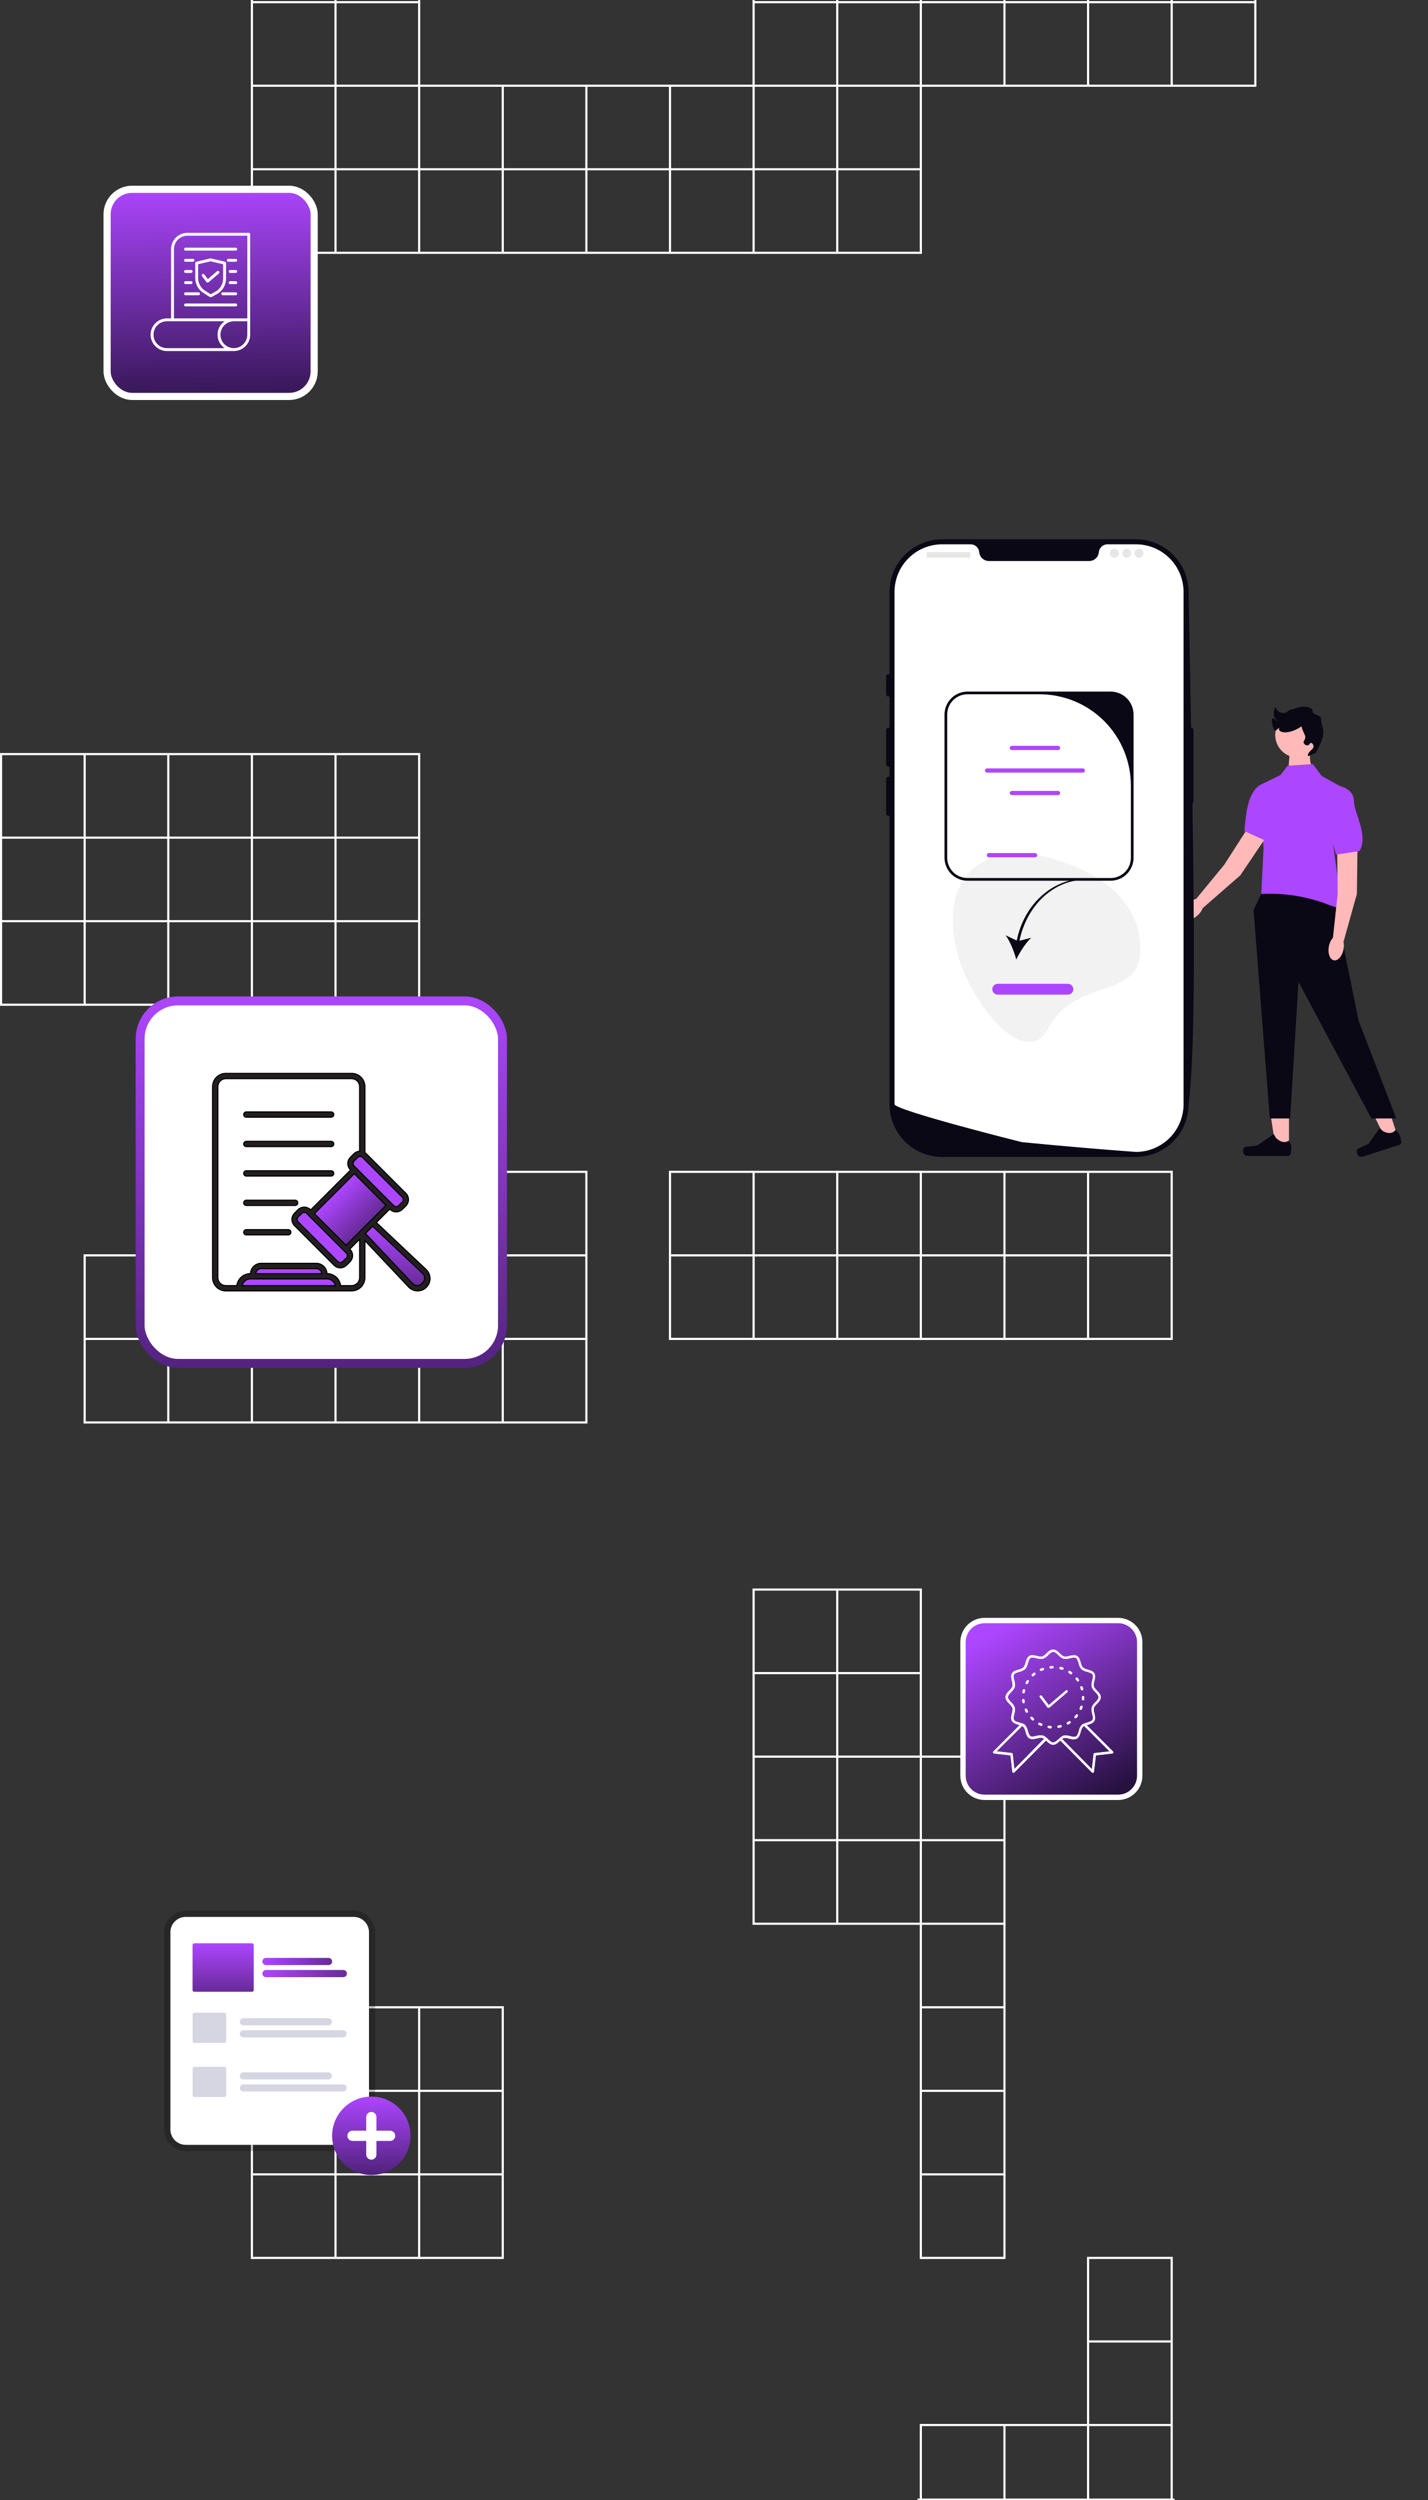 <svg width="400" height="700" viewBox="0 0 400 700" fill="none" xmlns="http://www.w3.org/2000/svg">
<rect x="0" y="0" width="400" height="700" fill="#333333" stroke="none"/>
<g clip-path="url(#clip0_1_2)">
<path d="M-233.931 -607.607H-140.241M70.561 -607.607H117.406M-515 -584.214H-374.465M70.561 -584.214H117.406M-116.819 -560.821H-69.974M70.561 -560.821H117.406M304.785 -560.821H211.095V-420.464H234.518V-584.214H304.785V-326.892H328.207V-467.249H211.095M-116.819 -537.428H-69.974M211.095 -537.428H304.785M-69.974 -514.035H-163.664V-373.678H-116.819V-584.214H-69.974V-397.071M23.716 -514.035H164.25M211.095 -514.035H304.785M-163.664 -490.642H-69.974M211.095 -490.642H304.785M-163.664 -467.249H-69.974M-374.465 -443.856H-327.621M-163.664 -443.856H23.716V-350.285H-46.551V-443.856M211.095 -443.856H328.207M-163.664 -420.464H23.716M70.561 -420.464H93.983M304.785 -420.464H328.207M-491.578 -397.071H-444.733M-163.664 -397.071H23.716M70.561 -397.071H93.983M304.785 -397.071H328.207M-491.578 -373.678H-444.733M-46.551 -373.678H23.716M304.785 -373.678H328.207M-491.578 -350.285H-444.733M-304.198 -350.285H-421.31V-280.106H-374.465V-373.678H-304.198V-326.892H-421.31M304.785 -350.285H328.207M-491.578 -326.892H-444.733M-491.578 -303.499H-444.733M-421.31 -303.499H-374.465M93.983 -256.713H234.518M140.828 -209.927H187.673M-351.043 -186.534H-210.508M140.828 -186.534H187.673M140.828 -163.141H187.673M140.828 -139.748H187.673M328.207 -139.748H421.897M-421.31 -116.355H-515V-22.784H-421.31M140.828 -116.355H187.673M-515 -92.962H-421.31M-23.129 -92.962H117.406M-515 -69.569H-421.31M-515 -46.176H-421.31M70.561 0.609H117.406M211.095 0.609H351.63M-210.508 24.002H-69.974M70.561 24.002H351.63V-22.784H211.095V70.788M70.561 47.395H257.94M117.406 234.539H-93.396V211.146H117.406V398.289M-23.129 257.932H117.406M117.406 281.325H-23.129V211.146M47.138 304.718H117.406M47.138 328.111H164.25V398.289H23.716V351.504H164.25M187.673 351.504H328.207M23.716 374.896H164.25M-280.776 398.289H-233.931M-374.465 445.075H-304.198M-374.465 468.468H-304.198M211.095 468.468H257.94M211.095 491.861H281.363V632.219H257.94V445.075H211.095V538.647H281.363M-116.819 515.254H-210.508V608.826H-46.551M211.095 515.254H281.363M-515 538.647H-468.155M-210.508 538.647H-116.819M-515 562.04H-468.155M-210.508 562.04H-116.819M257.94 562.04H281.363M-515 585.433H-468.155M-210.508 585.433H-23.129V562.04H-69.974V702.398H-46.551V562.04M70.561 585.433H140.828M257.94 585.433H281.363M70.561 608.826H140.828M257.94 608.826H281.363M-163.664 632.219H-46.551M-163.664 655.612H-46.551M304.785 655.612H328.207M-163.664 679.005H-46.551M328.207 679.005H257.94V819.362H304.785V632.219H328.207V772.576H257.94M-491.578 702.398H-468.155M-163.664 702.398H-116.819M257.94 702.398H328.207M-491.578 725.791H-468.155M-163.664 725.791H-116.819M23.716 725.791H70.561M257.94 725.791H328.207M-491.578 749.184H-468.155M-163.664 749.184H-23.129V795.969H-163.664V491.861M23.716 749.184H70.561M257.94 749.184H328.207M-491.578 772.576H-468.155M-163.664 772.576H-23.129M23.716 772.576H70.561M-491.578 795.969H-468.155M-374.465 795.969H-304.198M23.716 795.969H70.561M257.94 795.969H304.785M-374.465 819.362H-304.198M23.716 819.362H70.561M-93.396 842.755H-46.551M-93.396 866.148H-46.551M304.785 866.148H351.63M304.785 889.541H351.63M304.785 912.934H351.63M-327.621 936.327H-233.931M-491.578 -607.607V-560.821M-491.578 -116.355V-22.784M-491.578 515.254V608.826M-468.155 -607.607V-560.821M-468.155 -420.464V-280.106M-444.733 -607.607V-560.821M-444.733 -139.748V0.609M-421.31 -607.607V-560.821M-397.888 -607.607V-560.821M-397.888 -350.285V-280.106M-351.043 -467.249V-420.464M-351.043 -373.678V-326.892M-351.043 421.682V491.861M-351.043 772.576V842.755M-327.621 -514.035V-490.642M-327.621 -373.678V-326.892M-327.621 -209.927V-163.141M-327.621 421.682V491.861M-327.621 772.576V842.755M-304.198 -514.035V-490.642M-304.198 -209.927V-163.141M-304.198 912.934V959.72M-280.776 -209.927V-163.141M-280.776 912.934V959.72M-257.353 -209.927V-163.141M-257.353 374.896V421.682M-257.353 912.934V959.72M-233.931 -209.927V-163.141M-210.508 -631V-584.214M-210.508 328.111V351.504M-187.086 -631V-584.214M-187.086 0.609V47.395M-187.086 328.111V351.504M-187.086 608.826V491.861H-116.819V795.969M-163.664 -631V-584.214M-163.664 0.609V47.395M-163.664 328.111V351.504M-140.241 -514.035V-373.678M-140.241 0.609V47.395M-140.241 328.111V351.504M-140.241 491.861V795.969M-116.819 0.609V47.395M-116.819 328.111V351.504M-93.396 -584.214V-397.071M-93.396 0.609V47.395M-93.396 585.433V679.005M-93.396 749.184V795.969M-69.974 211.146V234.539M-69.974 749.184V795.969M-69.974 819.362V889.541M-46.551 211.146V234.539M-46.551 749.184V795.969M-23.129 -443.856V-350.285M0.293 -443.856V-350.285M0.293 -303.499V-280.106M0.293 -116.355V-69.569M0.293 211.146V281.325M23.716 -303.499V-280.106M23.716 -116.355V-69.569M23.716 211.146V281.325M47.138 -537.428V-490.642M47.138 -303.499V-280.106M47.138 -116.355V-69.569M47.138 211.146V398.289M47.138 702.398V842.755M70.561 -490.642V-631H117.406V-490.642M70.561 -303.499V-280.106M70.561 -116.355V-69.569M70.561 211.146V398.289M93.983 -631V-490.642M93.983 -303.499V-233.32H234.518V-280.106H-23.129V-303.499H117.406V-233.32M93.983 -116.355V-69.569M93.983 -22.784V70.788M93.983 211.146V398.289M93.983 562.04V632.219M117.406 70.788V-22.784H70.561V70.788H257.94V-22.784M117.406 562.04V632.219M140.828 -537.428V-490.642M140.828 -280.106V-92.962H187.673V-280.106M140.828 24.002V70.788M140.828 328.111V398.289M164.25 -280.106V-92.962M164.25 24.002V70.788M187.673 24.002V70.788M211.095 -280.106V-233.32M211.095 328.111V374.896M234.518 -22.784V70.788M234.518 328.111V374.896M234.518 445.075V538.647M257.94 -584.214V-443.856M257.94 328.111V374.896M281.363 -584.214V-443.856M281.363 -22.784V24.002M281.363 328.111V374.896M281.363 679.005V819.362M304.785 -22.784V24.002M304.785 328.111V374.896M328.207 -22.784V24.002M328.207 842.755V936.327M351.63 -233.32V-209.927M351.63 -163.141V-116.355M375.052 -233.32V-209.927M375.052 -163.141V-116.355M398.475 -233.32V-209.927M398.475 -163.141V-116.355M-233.931 -631H-140.241V-584.214H-233.931V-631ZM-515 -607.607H-374.465V-560.821H-515V-607.607ZM23.716 -537.428H164.25V-490.642H23.716V-537.428ZM-351.043 -514.035H-280.776V-490.642H-351.043V-514.035ZM-374.465 -467.249H-327.621V-420.464H-374.465V-467.249ZM70.561 -443.856H93.983V-373.678H70.561V-443.856ZM-491.578 -420.464H-444.733V-280.106H-491.578V-420.464ZM328.207 -233.32H421.897V-209.927H328.207V-233.32ZM-351.043 -209.927H-210.508V-163.141H-351.043V-209.927ZM328.207 -163.141H421.897V-116.355H328.207V-163.141ZM-468.155 -139.748H-421.31V0.609H-468.155V-139.748ZM-23.129 -116.355H117.406V-69.569H-23.129V-116.355ZM-210.508 0.609H-69.974V47.395H-210.508V0.609ZM-233.931 328.111H-93.396V351.504H-233.931V328.111ZM187.673 328.111H328.207V374.896H187.673V328.111ZM-280.776 374.896H-233.931V421.682H-280.776V374.896ZM-374.465 421.682H-304.198V491.861H-374.465V421.682ZM-515 515.254H-468.155V608.826H-515V515.254ZM70.561 562.04H140.828V632.219H70.561V562.04ZM-491.578 679.005H-468.155V819.362H-491.578V679.005ZM23.716 702.398H70.561V842.755H23.716V702.398ZM-374.465 772.576H-304.198V842.755H-374.465V772.576ZM-93.396 819.362H-46.551V889.541H-93.396V819.362ZM304.785 842.755H351.63V936.327H304.785V842.755ZM-327.621 912.934H-233.931V959.72H-327.621V912.934Z" stroke="white" stroke-width="0.6" stroke-linecap="square"/>
<g clip-path="url(#clip1_1_2)">
<path d="M368.947 217.521L360.514 220.551L361.23 211.037L367.078 210.423C366.616 212.839 367.294 215.202 368.947 217.521Z" fill="#FFB8B8"/>
<path d="M391.666 318.74L388.492 319.771L383.394 309.22L388.079 307.698L391.666 318.74Z" fill="#FFB9B9"/>
<path d="M380.052 322.121C380.046 322.458 380.096 322.793 380.2 323.113C380.297 323.412 380.509 323.661 380.788 323.804C381.068 323.947 381.394 323.973 381.693 323.877L391.967 320.539C392.068 320.506 392.161 320.453 392.242 320.384C392.323 320.315 392.389 320.23 392.437 320.136C392.485 320.041 392.514 319.938 392.522 319.832C392.53 319.726 392.518 319.619 392.485 319.518L392.345 319.089C392.345 319.089 392.434 317.635 390.871 316.385C390.871 316.385 389.975 318.052 387.399 316.734L386.486 315.879L383.328 320.27L381.121 321.3C380.638 321.525 380.169 321.598 380.052 322.12L380.052 322.121Z" fill="#090814"/>
<path d="M361.055 321.855H357.383L355.636 310.245H361.056L361.055 321.855Z" fill="#FFB9B9"/>
<path d="M348.356 321.481C348.241 321.798 348.182 322.133 348.182 322.47C348.19 322.792 348.324 323.098 348.557 323.321C348.789 323.544 349.101 323.665 349.423 323.658H360.741C360.961 323.663 361.173 323.58 361.332 323.428C361.491 323.276 361.583 323.067 361.588 322.848V322.396C361.588 322.396 362.148 321.04 360.995 319.369C360.995 319.369 359.562 320.677 357.421 318.627L356.79 317.532L352.22 320.733L349.687 321.03C349.133 321.096 348.641 321.02 348.356 321.48V321.481Z" fill="#090814"/>
<path d="M353.818 249.207L351.141 254.827L355.691 313.168H361.38L363.719 274.898L384.138 313.168H391.117L380.579 285.87L373.354 250.277L353.818 249.207Z" fill="#090814"/>
<path d="M367.745 213.94L360.675 214.397L358.503 217.226L352.665 220.018L353.934 237.531L353.298 250.3L354.17 250.275C360.4 250.06 366.607 251.135 372.403 253.432C373.885 254.029 375.44 254.363 376.778 254.027C376.778 254.027 376.27 251.997 375.763 251.489C375.255 250.982 375.001 250.562 375.255 250.264C375.509 249.966 376.017 249.713 375.509 249.205C375.205 248.897 375.025 248.489 375.001 248.058L373.478 236.768L376.524 220.778L370.179 217.224L367.745 213.94Z" fill="#AD46FF"/>
<path d="M380.274 235.306L380.081 250.283L376.355 263.635L373.375 262.524L374.698 250.285L374.524 233.724L380.274 235.306Z" fill="#FFB9B9"/>
<path d="M376.342 265.788C376.692 263.868 376.051 262.143 374.911 261.936C373.771 261.728 372.564 263.116 372.214 265.036C371.865 266.956 372.505 268.681 373.645 268.888C374.785 269.096 375.993 267.708 376.342 265.788Z" fill="#FFB9B9"/>
<path d="M375 220.018C375 220.018 379.205 220.669 379.26 224.278C379.315 227.886 383.376 233.724 380.839 238.293L374.24 239.308L370.687 226.363" fill="#AD46FF"/>
<path d="M355.807 232.668L347.428 245.084L336.985 254.2L335.105 251.638L342.926 242.132L351.869 228.192L355.807 232.668Z" fill="#FFB9B9"/>
<path d="M335.794 255.995C337.14 254.582 337.552 252.789 336.713 251.989C335.874 251.19 334.102 251.687 332.756 253.1C331.409 254.513 330.998 256.306 331.837 257.106C332.676 257.905 334.447 257.408 335.794 255.995Z" fill="#FFB9B9"/>
<path d="M359.788 216.994C359.788 216.994 362.945 219.846 361.011 222.893C359.078 225.939 359.269 233.048 354.64 235.475L348.566 232.702C349.078 227.697 349.376 222.507 352.699 219.931L359.854 216.43" fill="#AD46FF"/>
<path d="M363.524 212.119C367.011 212.119 369.838 209.292 369.838 205.805C369.838 202.317 367.011 199.49 363.524 199.49C360.037 199.49 357.21 202.317 357.21 205.805C357.21 209.292 360.037 212.119 363.524 212.119Z" fill="#FFB9B9"/>
<path d="M368.161 210.993C368.509 211.052 368.917 210.209 369.308 209.388C370.125 207.669 370.644 206.577 370.684 205.032C370.717 203.716 370.351 204.061 369.996 201.135C369.878 200.169 368.229 200.171 367.894 199.713C367.327 198.939 368.197 198.619 366.786 198.154C364.144 197.283 362.949 198.636 361.272 198.753C361.229 198.756 360.398 199.569 359.933 199.612C359.119 199.685 357.945 199.558 357.418 198.319C356.926 197.159 356.6 200.547 357.04 200.967C357.425 201.371 357.772 201.812 358.074 202.281C358.093 202.355 356.541 200.637 356.284 201.345C356.097 201.854 356.684 204.475 357.157 204.574C357.554 204.656 358.522 203.35 358.304 203.886C357.797 205.128 360.845 205.92 364.494 203.428C364.623 203.34 364.501 203.481 364.951 204.575C365.521 205.954 365.649 206.029 365.639 206.409C365.618 207.231 365 207.473 365.182 208.013C365.272 208.237 365.433 208.425 365.64 208.549C365.847 208.673 366.088 208.727 366.328 208.701C366.812 208.602 366.895 208.003 367.245 208.013C367.545 208.023 367.901 208.475 367.933 208.931C368 209.892 366.577 210.156 366.328 211.452C366.187 212.185 367.843 210.939 368.162 210.995L368.161 210.993Z" fill="#090814"/>
<path d="M318.175 323.946H263.919C260.006 323.941 256.255 322.385 253.488 319.618C250.721 316.851 249.165 313.1 249.16 309.187V165.759C249.165 161.846 250.721 158.094 253.488 155.328C256.255 152.561 260.006 151.004 263.919 151H318.175C322.088 151.004 325.839 152.561 328.606 155.328C331.373 158.094 332.929 161.846 332.934 165.759C333.944 223.355 335.666 287.855 332.934 309.188C332.929 313.1 331.373 316.852 328.606 319.618C325.839 322.385 322.088 323.941 318.175 323.946Z" fill="#090814"/>
<path d="M333.689 203.758C333.524 203.758 333.365 203.824 333.248 203.941C333.131 204.058 333.065 204.217 333.065 204.382V224.361C333.063 224.444 333.078 224.527 333.109 224.604C333.14 224.681 333.185 224.751 333.244 224.811C333.302 224.87 333.371 224.917 333.448 224.949C333.524 224.981 333.606 224.998 333.689 224.998C333.772 224.998 333.854 224.981 333.931 224.949C334.008 224.917 334.077 224.87 334.135 224.811C334.193 224.751 334.239 224.681 334.27 224.604C334.3 224.527 334.315 224.444 334.314 224.361V204.382C334.313 204.217 334.248 204.058 334.131 203.941C334.014 203.824 333.855 203.758 333.689 203.758Z" fill="#090814"/>
<path d="M331.529 165.759V309.185C331.529 312.576 330.239 315.84 327.92 318.315C325.602 320.79 322.429 322.29 319.045 322.512H319.042C318.939 322.518 318.836 322.524 318.73 322.527C318.547 322.537 318.361 322.54 318.174 322.54C318.174 322.54 317.488 322.49 316.232 322.396C314.965 322.302 313.12 322.162 310.819 321.978C310.129 321.925 309.401 321.866 308.634 321.803C307.104 321.678 305.425 321.541 303.623 321.385C302.905 321.325 302.162 321.26 301.403 321.194C297.526 320.86 293.184 320.47 288.604 320.027C287.83 319.955 287.05 319.881 286.263 319.803C286.057 319.78 250.565 310.859 250.565 309.186V165.759C250.565 164.005 250.91 162.268 251.581 160.648C252.252 159.027 253.236 157.555 254.476 156.315C255.716 155.075 257.189 154.091 258.809 153.42C260.43 152.749 262.166 152.403 263.92 152.404H271.894C272.506 152.409 273.094 152.645 273.54 153.064C273.985 153.484 274.257 154.056 274.3 154.667C274.31 154.751 274.319 154.835 274.334 154.919C274.462 155.538 274.801 156.094 275.294 156.489C275.787 156.885 276.403 157.096 277.034 157.086H305.059C305.691 157.096 306.307 156.885 306.8 156.489C307.293 156.094 307.632 155.538 307.759 154.919C307.775 154.835 307.784 154.751 307.794 154.667C307.837 154.056 308.109 153.484 308.555 153.064C309.001 152.645 309.589 152.409 310.201 152.404H318.174C319.928 152.403 321.664 152.749 323.285 153.42C324.905 154.091 326.377 155.075 327.618 156.315C328.858 157.555 329.841 159.027 330.512 160.648C331.184 162.268 331.529 164.005 331.529 165.758L331.529 165.759Z" fill="white"/>
<path d="M248.848 188.773C248.683 188.774 248.524 188.839 248.407 188.956C248.29 189.074 248.224 189.232 248.224 189.398V194.392C248.222 194.475 248.237 194.558 248.268 194.635C248.299 194.712 248.344 194.782 248.403 194.842C248.461 194.901 248.53 194.948 248.607 194.98C248.683 195.012 248.765 195.029 248.848 195.029C248.931 195.029 249.014 195.012 249.09 194.98C249.167 194.948 249.236 194.901 249.294 194.842C249.352 194.782 249.398 194.712 249.429 194.635C249.459 194.558 249.474 194.475 249.473 194.392V189.398C249.472 189.232 249.407 189.074 249.29 188.956C249.173 188.839 249.014 188.774 248.848 188.773Z" fill="#090814"/>
<path d="M248.848 203.758C248.683 203.758 248.524 203.824 248.407 203.941C248.29 204.058 248.224 204.217 248.224 204.382V214.06C248.222 214.143 248.237 214.225 248.268 214.302C248.299 214.379 248.344 214.45 248.403 214.509C248.461 214.568 248.53 214.615 248.607 214.647C248.683 214.68 248.765 214.696 248.848 214.696C248.931 214.696 249.014 214.68 249.09 214.647C249.167 214.615 249.236 214.568 249.294 214.509C249.352 214.45 249.398 214.379 249.429 214.302C249.459 214.225 249.474 214.143 249.473 214.06V204.382C249.473 204.217 249.407 204.058 249.29 203.941C249.173 203.824 249.014 203.758 248.848 203.758Z" fill="#090814"/>
<path d="M248.848 217.494C248.683 217.494 248.524 217.56 248.408 217.677C248.291 217.794 248.225 217.952 248.224 218.118V227.796C248.223 227.879 248.238 227.962 248.269 228.039C248.299 228.116 248.345 228.186 248.403 228.246C248.461 228.305 248.531 228.352 248.607 228.384C248.684 228.416 248.766 228.433 248.849 228.433C248.932 228.433 249.014 228.416 249.091 228.384C249.167 228.352 249.236 228.305 249.295 228.246C249.353 228.186 249.398 228.116 249.429 228.039C249.46 227.962 249.475 227.879 249.473 227.796V218.118C249.473 217.952 249.407 217.793 249.29 217.676C249.173 217.559 249.014 217.494 248.848 217.494Z" fill="#090814"/>
<path d="M271.723 154.59H259.69C259.65 154.59 259.619 154.622 259.619 154.661V156.08C259.619 156.119 259.65 156.151 259.69 156.151H271.723C271.762 156.151 271.793 156.119 271.793 156.08V154.661C271.793 154.622 271.762 154.59 271.723 154.59Z" fill="#E6E6E6"/>
<path d="M312.174 156.151C312.863 156.151 313.422 155.592 313.422 154.902C313.422 154.213 312.863 153.654 312.174 153.654C311.484 153.654 310.925 154.213 310.925 154.902C310.925 155.592 311.484 156.151 312.174 156.151Z" fill="#E6E6E6"/>
<path d="M315.608 156.151C316.298 156.151 316.857 155.592 316.857 154.902C316.857 154.213 316.298 153.654 315.608 153.654C314.918 153.654 314.359 154.213 314.359 154.902C314.359 155.592 314.918 156.151 315.608 156.151Z" fill="#E6E6E6"/>
<path d="M319.042 156.151C319.731 156.151 320.29 155.592 320.29 154.902C320.29 154.213 319.731 153.654 319.042 153.654C318.352 153.654 317.793 154.213 317.793 154.902C317.793 155.592 318.352 156.151 319.042 156.151Z" fill="#E6E6E6"/>
<path d="M319.439 265.897C319.439 251.664 307.409 243.834 293.667 240.125C276.048 235.371 263.146 244.992 267.895 265.897C271.049 279.776 287.055 300.49 293.667 287.886C301.233 273.462 319.439 280.13 319.439 265.897Z" fill="#F2F2F2"/>
<path d="M284.809 263.356L281.696 261.881C282.973 263.663 284.073 266.447 284.663 268.661C285.66 266.598 287.268 264.074 288.859 262.566L285.569 263.413C287.596 253.476 295.223 246.343 303.955 246.343L304.079 245.984C294.957 245.983 286.88 253.018 284.809 263.356Z" fill="#090814"/>
<path d="M299.139 278.497H279.467C279.066 278.497 278.681 278.337 278.397 278.053C278.113 277.77 277.954 277.385 277.954 276.984C277.954 276.582 278.113 276.197 278.397 275.914C278.681 275.63 279.066 275.47 279.467 275.47H299.138C299.539 275.47 299.924 275.63 300.208 275.914C300.492 276.197 300.651 276.582 300.651 276.984C300.651 277.385 300.492 277.77 300.208 278.053C299.924 278.337 299.539 278.497 299.138 278.497H299.139Z" fill="#AD46FF"/>
<path d="M317.527 200.074V240.173C317.525 241.878 316.847 243.512 315.642 244.718C314.436 245.923 312.801 246.602 311.097 246.604H270.998C269.293 246.602 267.658 245.923 266.452 244.718C265.247 243.512 264.569 241.878 264.567 240.173V200.074C264.569 198.369 265.247 196.734 266.452 195.529C267.658 194.323 269.293 193.645 270.998 193.643H311.097C312.801 193.645 314.436 194.323 315.642 195.529C316.847 196.734 317.525 198.369 317.527 200.074ZM311.097 245.847C311.842 245.847 312.58 245.7 313.268 245.415C313.957 245.13 314.582 244.712 315.109 244.185C315.636 243.658 316.054 243.033 316.339 242.344C316.624 241.656 316.771 240.918 316.771 240.172V219.957C316.771 216.6 316.11 213.277 314.826 210.176C313.541 207.076 311.659 204.258 309.286 201.885C306.912 199.512 304.095 197.629 300.994 196.345C297.894 195.061 294.57 194.4 291.214 194.4H270.998C269.493 194.4 268.049 194.997 266.985 196.062C265.921 197.126 265.323 198.569 265.323 200.074V240.173C265.323 241.678 265.921 243.121 266.985 244.185C268.049 245.249 269.493 245.847 270.998 245.847H311.097V245.847Z" fill="#090814"/>
<path d="M296.385 210.02H283.44C283.361 210.022 283.283 210.008 283.21 209.979C283.136 209.949 283.07 209.906 283.014 209.851C282.957 209.796 282.913 209.73 282.882 209.658C282.852 209.585 282.836 209.507 282.836 209.428C282.836 209.35 282.852 209.272 282.882 209.199C282.913 209.127 282.957 209.061 283.014 209.006C283.07 208.951 283.136 208.907 283.21 208.878C283.283 208.849 283.361 208.835 283.44 208.837H296.385C296.54 208.84 296.688 208.903 296.796 209.014C296.905 209.125 296.965 209.273 296.965 209.428C296.965 209.583 296.905 209.732 296.796 209.843C296.688 209.953 296.54 210.017 296.385 210.02Z" fill="#AD46FF"/>
<path d="M296.385 222.641H283.44C283.361 222.643 283.283 222.629 283.21 222.6C283.136 222.571 283.07 222.527 283.014 222.472C282.957 222.417 282.913 222.351 282.882 222.279C282.852 222.206 282.836 222.128 282.836 222.049C282.836 221.971 282.852 221.893 282.882 221.82C282.913 221.748 282.957 221.682 283.014 221.627C283.07 221.572 283.136 221.528 283.21 221.499C283.283 221.47 283.361 221.456 283.44 221.458H296.385C296.54 221.461 296.688 221.524 296.796 221.635C296.905 221.746 296.965 221.894 296.965 222.049C296.965 222.204 296.905 222.353 296.796 222.464C296.688 222.574 296.54 222.638 296.385 222.641Z" fill="#AD46FF"/>
<path d="M289.954 240.043H277.009C276.93 240.044 276.852 240.03 276.779 240.001C276.706 239.972 276.639 239.928 276.583 239.873C276.527 239.818 276.482 239.752 276.451 239.68C276.421 239.607 276.405 239.529 276.405 239.451C276.405 239.372 276.421 239.294 276.451 239.221C276.482 239.149 276.527 239.083 276.583 239.028C276.639 238.973 276.706 238.93 276.779 238.9C276.852 238.871 276.93 238.857 277.009 238.859H289.954C290.109 238.862 290.257 238.926 290.365 239.036C290.474 239.147 290.534 239.296 290.534 239.451C290.534 239.606 290.474 239.754 290.365 239.865C290.257 239.976 290.109 240.039 289.954 240.043Z" fill="#AD46FF"/>
<path d="M303.332 216.335H276.493C276.414 216.336 276.336 216.322 276.263 216.293C276.19 216.264 276.123 216.221 276.067 216.165C276.011 216.11 275.966 216.045 275.936 215.972C275.905 215.899 275.89 215.821 275.89 215.743C275.89 215.664 275.905 215.586 275.936 215.514C275.966 215.441 276.011 215.375 276.067 215.32C276.123 215.265 276.19 215.222 276.263 215.193C276.336 215.164 276.414 215.149 276.493 215.151H303.332C303.487 215.154 303.634 215.218 303.743 215.328C303.851 215.439 303.912 215.588 303.912 215.743C303.912 215.898 303.851 216.047 303.743 216.157C303.634 216.268 303.487 216.332 303.332 216.335Z" fill="#AD46FF"/>
</g>
<path d="M99.073 535H52.017C50.422 535.002 48.893 535.637 47.764 536.765C46.636 537.893 46.002 539.422 46 541.017V596.268C46.002 597.863 46.636 599.393 47.764 600.521C48.893 601.649 50.422 602.283 52.017 602.285H99.072C100.667 602.284 102.196 601.649 103.325 600.521C104.453 599.393 105.087 597.863 105.089 596.268V541.017C105.087 539.422 104.453 537.893 103.325 536.765C102.197 535.637 100.668 535.002 99.073 535Z" fill="black" fill-opacity="0.23"/>
<path d="M99.075 536.732H52.02C50.884 536.733 49.795 537.185 48.991 537.988C48.188 538.792 47.736 539.881 47.735 541.017V596.267C47.736 597.404 48.188 598.493 48.991 599.296C49.794 600.099 50.884 600.551 52.02 600.552H99.075C100.211 600.551 101.299 600.099 102.102 599.295C102.905 598.492 103.356 597.403 103.358 596.267V541.017C103.356 539.881 102.905 538.792 102.102 537.989C101.299 537.186 100.21 536.734 99.075 536.732Z" fill="white"/>
<path d="M104.016 609.008C110.082 609.008 115 604.091 115 598.024C115 591.958 110.082 587.04 104.016 587.04C97.95 587.04 93.032 591.958 93.032 598.024C93.032 604.091 97.95 609.008 104.016 609.008Z" fill="url(#paint0_linear_1_2)"/>
<path d="M109.269 596.591H105.449V592.771C105.449 592.391 105.298 592.026 105.029 591.758C104.76 591.489 104.396 591.338 104.016 591.338C103.636 591.338 103.271 591.489 103.002 591.758C102.734 592.026 102.583 592.391 102.583 592.771V596.591H98.763C98.573 596.588 98.384 596.623 98.207 596.694C98.031 596.764 97.87 596.87 97.734 597.003C97.599 597.136 97.491 597.295 97.418 597.471C97.344 597.646 97.307 597.834 97.307 598.024C97.307 598.214 97.344 598.403 97.418 598.578C97.491 598.753 97.599 598.912 97.734 599.046C97.87 599.179 98.031 599.284 98.207 599.355C98.384 599.425 98.573 599.46 98.763 599.457H102.583V603.278C102.583 603.658 102.734 604.022 103.003 604.291C103.272 604.56 103.636 604.711 104.016 604.711C104.396 604.711 104.761 604.56 105.03 604.291C105.298 604.022 105.449 603.658 105.449 603.278V599.458H109.269C109.649 599.458 110.014 599.307 110.283 599.039C110.552 598.77 110.703 598.405 110.703 598.025C110.703 597.645 110.552 597.281 110.283 597.012C110.014 596.743 109.649 596.592 109.269 596.592L109.269 596.591Z" fill="white"/>
<path d="M91.991 567.092H68.198C68.065 567.095 67.933 567.071 67.809 567.022C67.685 566.972 67.572 566.899 67.477 566.806C67.382 566.713 67.307 566.601 67.255 566.479C67.204 566.356 67.177 566.224 67.177 566.091C67.177 565.958 67.204 565.826 67.255 565.703C67.307 565.581 67.382 565.469 67.477 565.376C67.572 565.283 67.685 565.209 67.809 565.16C67.933 565.111 68.065 565.087 68.198 565.09H91.991C92.254 565.095 92.503 565.202 92.687 565.39C92.871 565.577 92.974 565.829 92.974 566.091C92.974 566.353 92.871 566.605 92.687 566.792C92.503 566.98 92.254 567.087 91.991 567.092Z" fill="#D6D6E3"/>
<path d="M96.125 570.474H68.195C68.062 570.476 67.93 570.452 67.806 570.403C67.683 570.354 67.57 570.281 67.475 570.187C67.38 570.094 67.304 569.983 67.253 569.86C67.201 569.737 67.175 569.606 67.175 569.473C67.175 569.339 67.201 569.208 67.253 569.085C67.304 568.962 67.38 568.851 67.475 568.758C67.57 568.664 67.683 568.591 67.806 568.542C67.93 568.493 68.062 568.469 68.195 568.471H96.125C96.387 568.476 96.637 568.584 96.821 568.771C97.005 568.958 97.108 569.21 97.108 569.473C97.108 569.735 97.005 569.987 96.821 570.174C96.637 570.361 96.387 570.469 96.125 570.474Z" fill="#D6D6E3"/>
<path d="M91.991 582.246H68.198C68.065 582.249 67.932 582.225 67.809 582.176C67.685 582.126 67.572 582.053 67.477 581.96C67.382 581.867 67.307 581.755 67.255 581.633C67.204 581.51 67.177 581.378 67.177 581.245C67.177 581.112 67.204 580.98 67.255 580.857C67.307 580.734 67.382 580.623 67.477 580.53C67.572 580.437 67.685 580.363 67.809 580.314C67.932 580.265 68.065 580.241 68.198 580.244H91.991C92.254 580.249 92.503 580.356 92.687 580.543C92.871 580.731 92.974 580.983 92.974 581.245C92.974 581.507 92.871 581.759 92.687 581.946C92.503 582.133 92.254 582.241 91.991 582.246Z" fill="#D6D6E3"/>
<path d="M70.592 557.701H54.419C54.292 557.701 54.169 557.65 54.079 557.56C53.989 557.47 53.939 557.348 53.939 557.22V544.603C53.939 544.475 53.989 544.353 54.079 544.263C54.169 544.173 54.292 544.122 54.419 544.122H70.592C70.719 544.122 70.841 544.173 70.932 544.263C71.022 544.353 71.072 544.475 71.072 544.603V557.22C71.072 557.348 71.022 557.47 70.932 557.56C70.841 557.65 70.719 557.701 70.592 557.701Z" fill="url(#paint1_linear_1_2)"/>
<path d="M96.125 585.631H68.195C68.062 585.633 67.93 585.609 67.806 585.56C67.683 585.511 67.57 585.437 67.475 585.344C67.38 585.251 67.304 585.14 67.253 585.017C67.201 584.894 67.175 584.762 67.175 584.629C67.175 584.496 67.201 584.364 67.253 584.242C67.304 584.119 67.38 584.008 67.475 583.914C67.57 583.821 67.683 583.748 67.806 583.699C67.93 583.649 68.062 583.625 68.195 583.628H96.125C96.387 583.633 96.637 583.741 96.821 583.928C97.005 584.115 97.108 584.367 97.108 584.629C97.108 584.892 97.005 585.143 96.821 585.331C96.637 585.518 96.387 585.626 96.125 585.631Z" fill="#D6D6E3"/>
<path d="M62.866 572.011H54.447C54.32 572.011 54.197 571.96 54.107 571.87C54.017 571.78 53.966 571.657 53.966 571.53V564.034C53.966 563.907 54.017 563.785 54.107 563.694C54.197 563.604 54.32 563.554 54.447 563.554H62.866C62.994 563.554 63.116 563.604 63.206 563.694C63.296 563.785 63.347 563.907 63.347 564.034V571.53C63.347 571.658 63.296 571.78 63.206 571.87C63.116 571.96 62.994 572.011 62.866 572.011Z" fill="#D6D6E3"/>
<path d="M62.866 587.164H54.447C54.32 587.164 54.197 587.114 54.107 587.024C54.017 586.934 53.966 586.811 53.966 586.684V579.186C53.966 579.059 54.017 578.937 54.107 578.846C54.197 578.756 54.32 578.706 54.447 578.706H62.866C62.994 578.706 63.116 578.756 63.206 578.847C63.296 578.937 63.347 579.059 63.347 579.186V586.682C63.347 586.745 63.335 586.808 63.311 586.866C63.287 586.925 63.252 586.978 63.207 587.023C63.162 587.068 63.109 587.103 63.051 587.128C62.992 587.152 62.93 587.164 62.866 587.164Z" fill="#D6D6E3"/>
<path d="M92.016 550.22H74.476C74.214 550.215 73.964 550.107 73.781 549.92C73.597 549.733 73.494 549.481 73.494 549.218C73.494 548.956 73.597 548.704 73.781 548.517C73.964 548.33 74.214 548.222 74.476 548.217H92.02C92.153 548.215 92.285 548.239 92.409 548.288C92.533 548.337 92.645 548.41 92.74 548.504C92.835 548.597 92.911 548.708 92.962 548.831C93.014 548.954 93.04 549.085 93.04 549.218C93.04 549.352 93.014 549.483 92.962 549.606C92.911 549.729 92.835 549.84 92.74 549.933C92.645 550.027 92.533 550.1 92.409 550.149C92.285 550.198 92.153 550.222 92.02 550.22H92.016Z" fill="url(#paint2_linear_1_2)"/>
<path d="M96.149 553.6H74.476C74.214 553.595 73.964 553.488 73.781 553.3C73.597 553.113 73.494 552.861 73.494 552.599C73.494 552.337 73.597 552.085 73.781 551.898C73.964 551.71 74.214 551.603 74.476 551.598H96.153C96.286 551.595 96.418 551.619 96.542 551.668C96.665 551.717 96.778 551.791 96.873 551.884C96.968 551.977 97.044 552.089 97.095 552.211C97.147 552.334 97.173 552.466 97.173 552.599C97.173 552.732 97.147 552.864 97.095 552.987C97.044 553.109 96.968 553.221 96.873 553.314C96.778 553.407 96.665 553.48 96.542 553.53C96.418 553.579 96.286 553.603 96.153 553.6H96.149Z" fill="url(#paint3_linear_1_2)"/>
<rect x="30" y="53" width="58" height="58" rx="7" fill="url(#paint4_linear_1_2)" stroke="white" stroke-width="2"/>
<path d="M275.8 453.75H313.2C316.541 453.75 319.25 456.459 319.25 459.8V497.2C319.25 500.541 316.541 503.25 313.2 503.25H275.8C272.459 503.25 269.75 500.541 269.75 497.2V459.8C269.75 456.459 272.459 453.75 275.8 453.75Z" fill="url(#paint5_linear_1_2)" stroke="white" stroke-width="1.5"/>
<path d="M69.677 65.333H52.49C51.316 65.335 50.191 65.802 49.361 66.632C48.531 67.462 48.064 68.587 48.062 69.76V89.292H46.76C45.586 89.292 44.46 89.758 43.63 90.588C42.8 91.419 42.333 92.545 42.333 93.719C42.333 94.893 42.8 96.019 43.63 96.849C44.46 97.679 45.586 98.146 46.76 98.146H65.51C66.684 98.144 67.809 97.678 68.639 96.848C69.469 96.018 69.936 94.892 69.938 93.719V65.594C69.938 65.525 69.91 65.458 69.861 65.41C69.812 65.361 69.746 65.333 69.677 65.333ZM48.583 69.76C48.583 68.724 48.995 67.731 49.727 66.998C50.46 66.266 51.454 65.854 52.49 65.854H69.417V89.292H48.583V69.76ZM46.76 97.625C45.724 97.625 44.731 97.213 43.998 96.481C43.266 95.748 42.854 94.755 42.854 93.719C42.854 92.683 43.266 91.689 43.998 90.957C44.731 90.224 45.724 89.812 46.76 89.812H63.427C62.718 90.189 62.124 90.751 61.71 91.439C61.296 92.128 61.077 92.916 61.077 93.719C61.077 94.522 61.296 95.31 61.71 95.998C62.124 96.686 62.718 97.249 63.427 97.625H46.76ZM69.417 93.719C69.417 94.491 69.188 95.247 68.758 95.889C68.329 96.531 67.719 97.032 67.005 97.328C66.291 97.623 65.506 97.701 64.748 97.55C63.991 97.399 63.295 97.027 62.748 96.481C62.202 95.935 61.83 95.239 61.679 94.481C61.529 93.723 61.606 92.938 61.901 92.224C62.197 91.51 62.698 90.9 63.34 90.471C63.983 90.042 64.738 89.812 65.51 89.812H69.417V93.719Z" fill="white" stroke="white" stroke-width="0.288"/>
<path d="M63.167 73.667C63.166 73.608 63.146 73.55 63.109 73.504C63.072 73.458 63.021 73.425 62.964 73.412L59.057 72.495C59.02 72.484 58.98 72.484 58.943 72.495L55.036 73.412C54.979 73.425 54.928 73.458 54.891 73.504C54.854 73.55 54.834 73.608 54.833 73.667V77.833C54.833 78.697 55.063 79.545 55.499 80.291C55.936 81.036 56.564 81.651 57.318 82.073L58.88 83.057C58.92 83.081 58.966 83.094 59.013 83.094C59.06 83.094 59.106 83.081 59.146 83.057L60.891 82.109C61.586 81.676 62.16 81.073 62.558 80.357C62.956 79.641 63.166 78.835 63.167 78.016V73.667ZM62.646 78.016C62.643 78.746 62.455 79.463 62.1 80.1C61.745 80.738 61.234 81.275 60.615 81.662L59 82.557L57.573 81.646C56.896 81.266 56.334 80.713 55.944 80.042C55.553 79.372 55.35 78.609 55.354 77.833V73.875L59 73.016L62.646 73.875V78.016Z" fill="white" stroke="white" stroke-width="0.288"/>
<path d="M51.969 70.021H66.031C66.1 70.021 66.166 69.993 66.215 69.945C66.264 69.896 66.292 69.829 66.292 69.76C66.292 69.691 66.264 69.625 66.215 69.576C66.166 69.527 66.1 69.5 66.031 69.5H51.969C51.9 69.5 51.833 69.527 51.785 69.576C51.736 69.625 51.708 69.691 51.708 69.76C51.708 69.829 51.736 69.896 51.785 69.945C51.833 69.993 51.9 70.021 51.969 70.021Z" fill="white" stroke="white" stroke-width="0.288"/>
<path d="M66.292 85.385C66.292 85.316 66.264 85.25 66.215 85.201C66.166 85.152 66.1 85.125 66.031 85.125H51.969C51.9 85.125 51.833 85.152 51.785 85.201C51.736 85.25 51.708 85.316 51.708 85.385C51.708 85.454 51.736 85.521 51.785 85.57C51.833 85.618 51.9 85.646 51.969 85.646H66.031C66.1 85.646 66.166 85.618 66.215 85.57C66.264 85.521 66.292 85.454 66.292 85.385Z" fill="white" stroke="white" stroke-width="0.288"/>
<path d="M66.031 72.625H63.948C63.879 72.625 63.813 72.652 63.764 72.701C63.715 72.75 63.688 72.816 63.688 72.885C63.688 72.954 63.715 73.021 63.764 73.07C63.813 73.118 63.879 73.146 63.948 73.146H66.031C66.1 73.146 66.167 73.118 66.215 73.07C66.264 73.021 66.292 72.954 66.292 72.885C66.292 72.816 66.264 72.75 66.215 72.701C66.167 72.652 66.1 72.625 66.031 72.625Z" fill="white" stroke="white" stroke-width="0.288"/>
<path d="M66.031 75.75H64.469C64.4 75.75 64.333 75.777 64.285 75.826C64.236 75.875 64.208 75.941 64.208 76.01C64.208 76.079 64.236 76.146 64.285 76.195C64.333 76.243 64.4 76.271 64.469 76.271H66.031C66.1 76.271 66.166 76.243 66.215 76.195C66.264 76.146 66.292 76.079 66.292 76.01C66.292 75.941 66.264 75.875 66.215 75.826C66.166 75.777 66.1 75.75 66.031 75.75Z" fill="white" stroke="white" stroke-width="0.288"/>
<path d="M66.031 78.875H64.469C64.4 78.875 64.333 78.902 64.285 78.951C64.236 79 64.208 79.066 64.208 79.135C64.208 79.204 64.236 79.271 64.285 79.32C64.333 79.368 64.4 79.396 64.469 79.396H66.031C66.1 79.396 66.166 79.368 66.215 79.32C66.264 79.271 66.292 79.204 66.292 79.135C66.292 79.066 66.264 79 66.215 78.951C66.166 78.902 66.1 78.875 66.031 78.875Z" fill="white" stroke="white" stroke-width="0.288"/>
<path d="M62.385 82.521H66.031C66.1 82.521 66.167 82.493 66.215 82.445C66.264 82.396 66.292 82.329 66.292 82.26C66.292 82.191 66.264 82.125 66.215 82.076C66.167 82.027 66.1 82 66.031 82H62.385C62.316 82 62.25 82.027 62.201 82.076C62.152 82.125 62.125 82.191 62.125 82.26C62.125 82.329 62.152 82.396 62.201 82.445C62.25 82.493 62.316 82.521 62.385 82.521Z" fill="white" stroke="white" stroke-width="0.288"/>
<path d="M51.969 73.146H54.052C54.121 73.146 54.187 73.118 54.236 73.07C54.285 73.021 54.312 72.954 54.312 72.885C54.312 72.816 54.285 72.75 54.236 72.701C54.187 72.652 54.121 72.625 54.052 72.625H51.969C51.9 72.625 51.833 72.652 51.785 72.701C51.736 72.75 51.708 72.816 51.708 72.885C51.708 72.954 51.736 73.021 51.785 73.07C51.833 73.118 51.9 73.146 51.969 73.146Z" fill="white" stroke="white" stroke-width="0.288"/>
<path d="M51.969 76.271H53.531C53.6 76.271 53.666 76.243 53.715 76.195C53.764 76.146 53.792 76.079 53.792 76.01C53.792 75.941 53.764 75.875 53.715 75.826C53.666 75.777 53.6 75.75 53.531 75.75H51.969C51.9 75.75 51.833 75.777 51.785 75.826C51.736 75.875 51.708 75.941 51.708 76.01C51.708 76.079 51.736 76.146 51.785 76.195C51.833 76.243 51.9 76.271 51.969 76.271Z" fill="white" stroke="white" stroke-width="0.288"/>
<path d="M51.969 79.396H53.531C53.6 79.396 53.666 79.368 53.715 79.32C53.764 79.271 53.792 79.204 53.792 79.135C53.792 79.066 53.764 79 53.715 78.951C53.666 78.902 53.6 78.875 53.531 78.875H51.969C51.9 78.875 51.833 78.902 51.785 78.951C51.736 79 51.708 79.066 51.708 79.135C51.708 79.204 51.736 79.271 51.785 79.32C51.833 79.368 51.9 79.396 51.969 79.396Z" fill="white" stroke="white" stroke-width="0.288"/>
<path d="M51.969 82.521H55.615C55.684 82.521 55.75 82.493 55.799 82.445C55.847 82.396 55.875 82.329 55.875 82.26C55.875 82.191 55.847 82.125 55.799 82.076C55.75 82.027 55.684 82 55.615 82H51.969C51.9 82 51.833 82.027 51.785 82.076C51.736 82.125 51.708 82.191 51.708 82.26C51.708 82.329 51.736 82.396 51.785 82.445C51.833 82.493 51.9 82.521 51.969 82.521Z" fill="white" stroke="white" stroke-width="0.288"/>
<path d="M57.125 76.943C57.083 76.889 57.021 76.853 56.953 76.843C56.885 76.834 56.816 76.85 56.76 76.891C56.733 76.911 56.71 76.937 56.693 76.966C56.675 76.996 56.664 77.028 56.659 77.062C56.654 77.096 56.656 77.13 56.664 77.164C56.673 77.197 56.688 77.228 56.708 77.255L57.958 78.912L58.01 78.953C58.01 78.953 58.01 78.953 58.042 78.953C58.077 78.972 58.116 78.981 58.156 78.979C58.207 78.979 58.256 78.962 58.297 78.932H58.323L61.224 76.448C61.276 76.403 61.309 76.339 61.314 76.27C61.32 76.201 61.297 76.133 61.253 76.081C61.208 76.028 61.144 75.996 61.075 75.99C61.006 75.985 60.938 76.007 60.885 76.052L58.198 78.359L57.125 76.943Z" fill="white" stroke="white" stroke-width="0.288"/>
<path d="M311.71 490.456L304.262 483.003L304.658 482.884C305.389 482.667 306.147 482.445 306.494 481.844C306.841 481.243 306.651 480.495 306.494 479.758C306.331 479.271 306.277 478.753 306.337 478.242C306.536 477.788 306.832 477.383 307.204 477.055C307.745 476.514 308.287 475.918 308.287 475.208C308.287 474.499 307.745 473.919 307.204 473.361C306.832 473.034 306.536 472.629 306.337 472.175C306.277 471.664 306.331 471.146 306.494 470.658C306.667 469.922 306.852 469.163 306.494 468.573C306.137 467.983 305.411 467.75 304.658 467.533C304.161 467.433 303.693 467.224 303.287 466.921C302.984 466.515 302.775 466.047 302.675 465.55C302.459 464.819 302.237 464.061 301.635 463.714C301.034 463.368 300.287 463.552 299.55 463.714C299.062 463.878 298.544 463.931 298.033 463.871C297.579 463.672 297.175 463.376 296.847 463.005C296.305 462.463 295.71 461.921 295 461.921C294.29 461.921 293.711 462.463 293.153 463.005C292.825 463.376 292.42 463.672 291.967 463.871C291.456 463.931 290.938 463.878 290.45 463.714C289.713 463.535 288.955 463.357 288.365 463.714C287.774 464.072 287.541 464.798 287.325 465.55C287.225 466.047 287.016 466.515 286.712 466.921C286.307 467.224 285.839 467.433 285.342 467.533C284.611 467.75 283.852 467.972 283.506 468.573C283.159 469.174 283.349 469.922 283.506 470.653C283.669 471.143 283.723 471.662 283.663 472.175C283.464 472.629 283.168 473.034 282.796 473.361C282.255 473.903 281.713 474.499 281.713 475.208C281.713 475.918 282.255 476.498 282.796 477.055C283.168 477.383 283.464 477.788 283.663 478.242C283.723 478.754 283.669 479.274 283.506 479.764C283.332 480.495 283.148 481.253 283.506 481.844C283.863 482.434 284.589 482.667 285.342 482.884L285.737 483.003L278.29 490.456C278.252 490.492 278.226 490.537 278.214 490.587C278.203 490.637 278.206 490.69 278.225 490.738C278.241 490.786 278.27 490.828 278.31 490.86C278.349 490.891 278.396 490.911 278.447 490.917L283.11 491.458L283.625 496.095C283.63 496.146 283.651 496.194 283.683 496.234C283.716 496.273 283.76 496.302 283.809 496.317C283.838 496.323 283.867 496.323 283.896 496.317C283.969 496.317 284.039 496.288 284.091 496.236L293.001 487.255L293.153 487.396C293.695 487.938 294.29 488.479 295 488.479C295.71 488.479 296.289 487.938 296.847 487.396L296.999 487.255L305.909 496.252C305.961 496.304 306.031 496.333 306.104 496.333C306.133 496.339 306.162 496.339 306.191 496.333C306.24 496.319 306.284 496.29 306.317 496.25C306.349 496.211 306.37 496.162 306.375 496.111L306.917 491.458L311.58 490.917C311.631 490.911 311.678 490.891 311.717 490.86C311.757 490.828 311.786 490.786 311.802 490.738C311.818 490.687 311.817 490.633 311.8 490.583C311.784 490.532 311.753 490.488 311.71 490.456ZM284.085 495.467L283.609 491.133C283.601 491.073 283.573 491.017 283.53 490.974C283.487 490.931 283.431 490.903 283.37 490.895L279.037 490.418L286.29 483.22L286.377 483.263L286.48 483.323C286.563 483.371 286.642 483.43 286.712 483.496C287.016 483.902 287.225 484.37 287.325 484.866C287.541 485.598 287.763 486.356 288.365 486.703C288.966 487.049 289.713 486.86 290.45 486.703C290.938 486.539 291.456 486.485 291.967 486.545C292.062 486.576 292.155 486.616 292.243 486.665H292.27C292.364 486.72 292.455 486.781 292.541 486.849H292.568L284.085 495.467ZM295 487.938C294.507 487.938 294.009 487.466 293.527 487.006C293.413 486.892 293.294 486.784 293.175 486.675C293.082 486.594 292.99 486.513 292.887 486.437L292.795 486.367C292.718 486.308 292.637 486.256 292.552 486.21L292.454 486.15C292.344 486.091 292.228 486.043 292.107 486.009C291.978 485.975 291.846 485.957 291.712 485.955H291.62C291.501 485.955 291.376 485.955 291.257 485.955H291.176C291.062 485.955 290.943 485.988 290.829 486.015H290.715L290.32 486.107C289.659 486.264 289.036 486.41 288.635 486.177C288.235 485.944 288.029 485.289 287.845 484.66C287.729 484.067 287.472 483.51 287.097 483.035C286.998 482.94 286.889 482.854 286.772 482.781H286.745C286.639 482.717 286.528 482.661 286.415 482.613L286.333 482.645C286.068 482.537 285.792 482.456 285.499 482.369C284.871 482.185 284.221 481.99 283.982 481.578C283.744 481.167 283.896 480.555 284.053 479.894C284.246 479.319 284.298 478.706 284.205 478.106C283.991 477.56 283.649 477.073 283.208 476.687C282.753 476.205 282.276 475.707 282.276 475.214C282.276 474.721 282.753 474.223 283.208 473.74C283.649 473.354 283.991 472.868 284.205 472.321C284.298 471.722 284.246 471.109 284.053 470.534C283.896 469.873 283.744 469.25 283.982 468.849C284.221 468.448 284.871 468.243 285.499 468.058C286.093 467.942 286.65 467.686 287.124 467.311C287.502 466.838 287.758 466.28 287.872 465.686C288.056 465.058 288.251 464.408 288.662 464.169C289.074 463.931 289.686 464.083 290.347 464.24C290.922 464.432 291.535 464.484 292.135 464.391C292.681 464.178 293.168 463.836 293.554 463.395C294.036 462.94 294.534 462.463 295.027 462.463C295.52 462.463 296.018 462.94 296.5 463.395C296.886 463.836 297.373 464.178 297.92 464.391C298.519 464.484 299.132 464.432 299.707 464.24C300.368 464.083 300.991 463.936 301.392 464.169C301.792 464.402 301.998 465.058 302.182 465.686C302.298 466.279 302.555 466.837 302.93 467.311C303.404 467.686 303.961 467.942 304.555 468.058C305.183 468.243 305.833 468.438 306.072 468.849C306.31 469.261 306.158 469.873 306.001 470.534C305.808 471.109 305.756 471.722 305.85 472.321C306.063 472.868 306.405 473.354 306.846 473.74C307.301 474.223 307.778 474.721 307.778 475.214C307.778 475.707 307.301 476.205 306.846 476.687C306.405 477.073 306.063 477.56 305.85 478.106C305.756 478.706 305.808 479.319 306.001 479.894C306.158 480.555 306.31 481.178 306.072 481.578C305.833 481.979 305.183 482.185 304.555 482.369C304.273 482.456 304.013 482.537 303.715 482.645L303.634 482.683C303.52 482.729 303.409 482.783 303.304 482.846C303.184 482.918 303.073 483.003 302.973 483.1C302.598 483.575 302.342 484.132 302.226 484.725C302.042 485.354 301.847 486.004 301.435 486.242C300.989 486.407 300.499 486.407 300.054 486.242L299.75 486.172C299.306 486.043 298.848 485.972 298.385 485.96C298.243 485.964 298.101 485.984 297.963 486.02C297.843 486.054 297.726 486.101 297.616 486.161L297.519 486.215L297.27 486.383L297.183 486.443L296.896 486.686C296.777 486.795 296.657 486.903 296.544 487.017C295.991 487.461 295.493 487.938 295 487.938ZM306.613 490.917C306.553 490.925 306.497 490.952 306.454 490.995C306.41 491.038 306.383 491.095 306.375 491.155L305.898 495.488L297.405 486.892H297.437C297.523 486.825 297.614 486.763 297.708 486.708H297.735C297.823 486.659 297.916 486.619 298.012 486.589C298.255 486.54 298.505 486.54 298.748 486.589C298.997 486.627 299.29 486.686 299.528 486.751L299.653 486.778C300.25 486.993 300.9 487.006 301.505 486.816C301.543 486.803 301.579 486.787 301.614 486.768C302.215 486.421 302.437 485.684 302.654 484.931C302.751 484.41 302.968 483.919 303.287 483.496C303.358 483.43 303.437 483.371 303.52 483.323L303.629 483.263L303.71 483.22L310.93 490.44L306.613 490.917Z" fill="white" stroke="white" stroke-width="0.156"/>
<path d="M286.875 473.042C286.805 473.025 286.732 473.037 286.671 473.075C286.61 473.112 286.567 473.173 286.55 473.242C286.512 473.432 286.474 473.616 286.442 473.784C286.431 473.854 286.448 473.926 286.489 473.984C286.531 474.041 286.594 474.081 286.664 474.092H286.707C286.772 474.093 286.835 474.071 286.885 474.029C286.934 473.987 286.968 473.929 286.978 473.865C286.978 473.686 287.037 473.513 287.081 473.323C287.085 473.26 287.067 473.196 287.029 473.145C286.992 473.093 286.937 473.057 286.875 473.042Z" fill="white" stroke="white" stroke-width="0.156"/>
<path d="M286.62 475.788C286.585 475.791 286.551 475.8 286.519 475.817C286.487 475.833 286.459 475.855 286.437 475.883C286.414 475.91 286.397 475.941 286.387 475.975C286.376 476.009 286.373 476.045 286.377 476.08C286.377 476.275 286.42 476.465 286.452 476.622C286.462 476.686 286.494 476.744 286.542 476.786C286.591 476.828 286.654 476.85 286.718 476.85H286.767C286.837 476.838 286.899 476.799 286.941 476.741C286.983 476.683 287 476.611 286.989 476.541C286.956 476.362 286.935 476.189 286.918 475.999C286.904 475.933 286.865 475.875 286.81 475.836C286.755 475.797 286.687 475.78 286.62 475.788Z" fill="white" stroke="white" stroke-width="0.156"/>
<path d="M287.617 478.61C287.603 478.577 287.582 478.548 287.557 478.523C287.531 478.498 287.5 478.479 287.467 478.466C287.434 478.454 287.398 478.448 287.362 478.449C287.327 478.451 287.292 478.459 287.26 478.475C287.195 478.505 287.145 478.559 287.12 478.626C287.095 478.693 287.096 478.767 287.124 478.832C287.205 479.005 287.292 479.179 287.384 479.374C287.408 479.416 287.443 479.451 287.484 479.476C287.526 479.501 287.574 479.514 287.622 479.515C287.668 479.514 287.712 479.503 287.752 479.482C287.815 479.447 287.861 479.389 287.881 479.32C287.901 479.251 287.894 479.177 287.861 479.114C287.774 478.93 287.693 478.772 287.617 478.61Z" fill="white" stroke="white" stroke-width="0.156"/>
<path d="M289.123 480.815C289.071 480.765 289.002 480.737 288.931 480.737C288.859 480.737 288.79 480.765 288.738 480.815C288.713 480.84 288.693 480.87 288.679 480.903C288.665 480.936 288.658 480.971 288.658 481.007C288.658 481.043 288.665 481.078 288.679 481.111C288.693 481.144 288.713 481.174 288.738 481.199C288.874 481.335 289.009 481.47 289.15 481.6C289.201 481.645 289.266 481.669 289.334 481.67C289.41 481.669 289.481 481.637 289.535 481.584C289.585 481.532 289.612 481.463 289.612 481.391C289.612 481.32 289.585 481.251 289.535 481.199C289.372 481.075 289.247 480.945 289.123 480.815Z" fill="white" stroke="white" stroke-width="0.156"/>
<path d="M288.029 470.517C287.967 470.481 287.894 470.469 287.824 470.485C287.755 470.502 287.694 470.544 287.655 470.604C287.552 470.767 287.46 470.929 287.368 471.102C287.351 471.133 287.34 471.167 287.336 471.202C287.333 471.237 287.336 471.273 287.346 471.307C287.356 471.34 287.373 471.372 287.395 471.399C287.417 471.426 287.445 471.449 287.476 471.465C287.516 471.486 287.561 471.497 287.606 471.498C287.655 471.499 287.703 471.486 287.745 471.461C287.787 471.436 287.822 471.4 287.845 471.357C287.931 471.2 288.018 471.043 288.115 470.891C288.134 470.861 288.147 470.827 288.153 470.792C288.159 470.757 288.158 470.721 288.15 470.686C288.142 470.652 288.127 470.619 288.106 470.59C288.085 470.561 288.059 470.536 288.029 470.517Z" fill="white" stroke="white" stroke-width="0.156"/>
<path d="M301.272 481.058C301.31 481.059 301.347 481.052 301.382 481.037C301.417 481.022 301.448 481 301.473 480.972C301.603 480.825 301.722 480.679 301.841 480.528C301.866 480.5 301.884 480.467 301.895 480.432C301.907 480.397 301.911 480.36 301.907 480.323C301.903 480.286 301.892 480.25 301.874 480.218C301.857 480.186 301.832 480.157 301.803 480.135C301.774 480.112 301.74 480.096 301.704 480.087C301.669 480.078 301.631 480.076 301.595 480.082C301.558 480.087 301.523 480.101 301.492 480.121C301.461 480.14 301.434 480.166 301.413 480.197C301.305 480.338 301.191 480.473 301.072 480.609C301.035 480.647 301.011 480.695 301.002 480.747C300.992 480.799 300.999 480.853 301.021 480.901C301.042 480.949 301.078 480.99 301.123 481.018C301.167 481.046 301.22 481.06 301.272 481.058Z" fill="white" stroke="white" stroke-width="0.156"/>
<path d="M302.832 473.042C302.85 473.099 302.885 473.149 302.932 473.185C302.98 473.221 303.038 473.241 303.098 473.242H303.168C303.237 473.222 303.296 473.175 303.331 473.113C303.367 473.05 303.376 472.976 303.358 472.906C303.309 472.722 303.25 472.543 303.19 472.365C303.166 472.296 303.116 472.24 303.051 472.209C302.986 472.177 302.912 472.173 302.843 472.197C302.775 472.22 302.719 472.27 302.688 472.335C302.656 472.4 302.652 472.475 302.675 472.543C302.735 472.706 302.789 472.879 302.832 473.042Z" fill="white" stroke="white" stroke-width="0.156"/>
<path d="M302.643 478.702C302.677 478.71 302.712 478.71 302.746 478.702C302.799 478.702 302.851 478.686 302.896 478.656C302.94 478.626 302.975 478.584 302.995 478.534C303.071 478.361 303.136 478.182 303.201 477.992C303.223 477.925 303.218 477.851 303.187 477.787C303.155 477.724 303.1 477.675 303.033 477.651C302.965 477.629 302.89 477.633 302.825 477.665C302.761 477.696 302.711 477.752 302.686 477.819C302.627 477.987 302.567 478.155 302.497 478.323C302.478 478.357 302.467 478.394 302.464 478.433C302.462 478.472 302.468 478.51 302.481 478.547C302.495 478.583 302.517 478.615 302.545 478.642C302.573 478.669 302.606 478.689 302.643 478.702Z" fill="white" stroke="white" stroke-width="0.156"/>
<path d="M301.711 470.626C301.736 470.662 301.769 470.692 301.808 470.713C301.846 470.734 301.889 470.745 301.933 470.745C301.988 470.745 302.041 470.728 302.085 470.696C302.114 470.677 302.14 470.651 302.159 470.622C302.179 470.592 302.192 470.559 302.199 470.524C302.206 470.489 302.205 470.454 302.198 470.419C302.19 470.384 302.176 470.352 302.155 470.323C302.051 470.163 301.939 470.01 301.82 469.862C301.799 469.831 301.772 469.805 301.741 469.786C301.71 469.766 301.675 469.753 301.638 469.747C301.602 469.741 301.564 469.743 301.529 469.752C301.493 469.761 301.459 469.777 301.43 469.8C301.401 469.822 301.376 469.851 301.358 469.883C301.34 469.915 301.329 469.951 301.326 469.988C301.322 470.025 301.326 470.062 301.338 470.097C301.349 470.132 301.367 470.165 301.392 470.193C301.5 470.333 301.608 470.48 301.711 470.626Z" fill="white" stroke="white" stroke-width="0.156"/>
<path d="M303.125 475.208C303.125 475.385 303.125 475.566 303.125 475.75C303.122 475.785 303.126 475.821 303.137 475.855C303.148 475.888 303.166 475.919 303.189 475.946C303.212 475.973 303.241 475.995 303.272 476.01C303.304 476.026 303.339 476.035 303.374 476.037C303.442 476.037 303.508 476.012 303.558 475.966C303.609 475.919 303.639 475.856 303.645 475.788C303.645 475.598 303.645 475.403 303.645 475.214V475.176C303.644 475.141 303.637 475.108 303.623 475.076C303.608 475.045 303.588 475.017 303.563 474.993C303.537 474.97 303.508 474.952 303.475 474.941C303.443 474.929 303.408 474.924 303.374 474.927C303.305 474.935 303.242 474.968 303.196 475.02C303.15 475.072 303.124 475.139 303.125 475.208Z" fill="white" stroke="white" stroke-width="0.156"/>
<path d="M294.339 483.333C294.16 483.333 293.982 483.301 293.797 483.274C293.726 483.264 293.653 483.283 293.595 483.326C293.537 483.37 293.499 483.435 293.489 483.507C293.479 483.579 293.498 483.651 293.541 483.709C293.585 483.767 293.65 483.805 293.722 483.815C293.906 483.844 294.095 483.866 294.29 483.88C294.362 483.88 294.431 483.852 294.482 483.801C294.533 483.75 294.561 483.681 294.561 483.61C294.561 483.538 294.533 483.469 294.482 483.418C294.431 483.367 294.362 483.339 294.29 483.339L294.339 483.333Z" fill="white" stroke="white" stroke-width="0.156"/>
<path d="M291.604 467.798C291.641 467.803 291.68 467.803 291.717 467.798C291.88 467.723 292.042 467.658 292.21 467.593C292.244 467.581 292.275 467.563 292.302 467.539C292.329 467.515 292.35 467.486 292.365 467.454C292.381 467.421 292.389 467.386 292.39 467.351C292.392 467.315 292.386 467.279 292.373 467.246C292.348 467.178 292.298 467.123 292.233 467.093C292.168 467.062 292.094 467.059 292.026 467.083L291.485 467.3C291.419 467.33 291.368 467.384 291.343 467.451C291.318 467.518 291.32 467.592 291.349 467.658C291.373 467.703 291.41 467.741 291.455 467.766C291.501 467.791 291.552 467.802 291.604 467.798Z" fill="white" stroke="white" stroke-width="0.156"/>
<path d="M291.75 482.656C291.587 482.586 291.425 482.505 291.262 482.423C291.199 482.391 291.126 482.384 291.058 482.406C290.99 482.427 290.933 482.474 290.9 482.537C290.867 482.601 290.86 482.676 290.882 482.744C290.903 482.813 290.95 482.871 291.013 482.905C291.187 482.992 291.355 483.073 291.555 483.149C291.589 483.166 291.626 483.176 291.663 483.176C291.716 483.175 291.767 483.159 291.811 483.131C291.855 483.102 291.89 483.061 291.912 483.014C291.926 482.98 291.933 482.943 291.932 482.906C291.931 482.87 291.923 482.834 291.908 482.8C291.893 482.767 291.871 482.737 291.844 482.712C291.817 482.687 291.785 482.668 291.75 482.656Z" fill="white" stroke="white" stroke-width="0.156"/>
<path d="M297.134 483.61C297.169 483.601 297.201 483.585 297.23 483.564C297.258 483.542 297.282 483.516 297.3 483.485C297.318 483.454 297.33 483.42 297.335 483.385C297.34 483.35 297.338 483.314 297.329 483.279C297.321 483.245 297.306 483.213 297.285 483.184C297.264 483.156 297.238 483.132 297.208 483.113C297.177 483.095 297.144 483.083 297.109 483.078C297.074 483.073 297.038 483.075 297.004 483.084C296.831 483.127 296.652 483.165 296.462 483.198C296.392 483.211 296.33 483.251 296.289 483.31C296.249 483.369 296.233 483.442 296.246 483.512C296.256 483.575 296.289 483.632 296.337 483.672C296.386 483.713 296.448 483.735 296.511 483.734H296.56C296.766 483.696 296.95 483.658 297.134 483.61Z" fill="white" stroke="white" stroke-width="0.156"/>
<path d="M294.28 467.116L294.821 467.089C294.857 467.088 294.892 467.08 294.924 467.066C294.957 467.052 294.986 467.031 295.011 467.006C295.036 466.98 295.055 466.95 295.068 466.917C295.081 466.883 295.087 466.848 295.087 466.813C295.084 466.74 295.053 466.672 295 466.622C294.947 466.573 294.877 466.546 294.805 466.547L294.263 466.58C294.228 466.582 294.193 466.592 294.161 466.608C294.129 466.624 294.101 466.647 294.078 466.674C294.055 466.701 294.037 466.733 294.026 466.767C294.015 466.801 294.011 466.836 294.014 466.872C294.023 466.937 294.054 466.997 294.103 467.042C294.151 467.086 294.214 467.113 294.28 467.116Z" fill="white" stroke="white" stroke-width="0.156"/>
<path d="M299.42 468.389C299.572 468.486 299.718 468.589 299.859 468.697C299.905 468.733 299.963 468.752 300.021 468.752C300.063 468.753 300.105 468.743 300.143 468.724C300.181 468.705 300.213 468.678 300.238 468.643C300.281 468.586 300.299 468.514 300.289 468.443C300.279 468.371 300.241 468.307 300.184 468.264C300.032 468.15 299.875 468.042 299.718 467.934C299.657 467.895 299.583 467.881 299.512 467.897C299.441 467.912 299.379 467.954 299.339 468.015C299.3 468.075 299.287 468.149 299.302 468.219C299.317 468.289 299.36 468.35 299.42 468.389Z" fill="white" stroke="white" stroke-width="0.156"/>
<path d="M289.545 468.47L289.112 468.844C289.087 468.869 289.066 468.899 289.053 468.932C289.039 468.965 289.032 469 289.032 469.036C289.032 469.072 289.039 469.107 289.053 469.14C289.066 469.173 289.087 469.203 289.112 469.228C289.137 469.256 289.167 469.278 289.2 469.293C289.234 469.308 289.27 469.315 289.307 469.315C289.341 469.316 289.375 469.31 289.406 469.298C289.438 469.286 289.467 469.268 289.491 469.245C289.627 469.12 289.762 469.006 289.897 468.893C289.953 468.848 289.989 468.783 289.997 468.712C290.005 468.641 289.985 468.569 289.941 468.513C289.918 468.484 289.89 468.459 289.857 468.441C289.825 468.423 289.789 468.412 289.752 468.408C289.715 468.404 289.678 468.407 289.642 468.418C289.607 468.428 289.574 468.446 289.545 468.47Z" fill="white" stroke="white" stroke-width="0.156"/>
<path d="M299.447 482.012C299.301 482.109 299.144 482.201 298.987 482.288C298.956 482.305 298.928 482.329 298.907 482.357C298.885 482.385 298.869 482.417 298.86 482.451C298.851 482.486 298.849 482.522 298.854 482.557C298.859 482.592 298.871 482.626 298.889 482.656C298.912 482.699 298.945 482.734 298.986 482.759C299.027 482.784 299.074 482.797 299.122 482.797C299.17 482.797 299.217 482.784 299.257 482.759C299.42 482.667 299.582 482.564 299.745 482.461C299.804 482.422 299.846 482.36 299.86 482.29C299.874 482.22 299.86 482.147 299.821 482.087C299.802 482.058 299.777 482.032 299.747 482.012C299.718 481.991 299.685 481.977 299.65 481.97C299.615 481.963 299.579 481.963 299.544 481.97C299.509 481.977 299.476 481.992 299.447 482.012Z" fill="white" stroke="white" stroke-width="0.156"/>
<path d="M296.966 467.322C297.143 467.365 297.324 467.414 297.508 467.468C297.535 467.473 297.562 467.473 297.589 467.468C297.647 467.467 297.703 467.449 297.75 467.415C297.796 467.381 297.831 467.333 297.849 467.278C297.87 467.209 297.862 467.135 297.829 467.071C297.796 467.008 297.739 466.959 297.67 466.937L297.129 466.78C297.058 466.764 296.984 466.775 296.923 466.813C296.861 466.85 296.816 466.91 296.798 466.98C296.786 467.014 296.781 467.049 296.783 467.085C296.785 467.12 296.795 467.155 296.81 467.186C296.826 467.218 296.848 467.247 296.875 467.27C296.901 467.293 296.932 467.311 296.966 467.322Z" fill="white" stroke="white" stroke-width="0.156"/>
<path d="M298.976 473.405C298.928 473.351 298.861 473.318 298.789 473.313C298.717 473.308 298.646 473.331 298.591 473.377L293.754 477.521L291.75 474.867C291.729 474.839 291.702 474.815 291.671 474.797C291.641 474.778 291.607 474.766 291.572 474.761C291.536 474.756 291.501 474.758 291.466 474.767C291.432 474.776 291.399 474.792 291.371 474.813C291.314 474.857 291.277 474.921 291.267 474.992C291.257 475.062 291.275 475.134 291.317 475.192L293.483 478.079L293.543 478.122H293.575C293.613 478.13 293.652 478.13 293.689 478.122C293.743 478.12 293.796 478.103 293.841 478.074H293.917L298.97 473.74C299.008 473.693 299.029 473.634 299.03 473.573C299.031 473.513 299.012 473.453 298.976 473.405Z" fill="white" stroke="white" stroke-width="0.156"/>
<line x1="257" y1="699.8" x2="329" y2="699.8" stroke="white" stroke-width="0.4"/>
<rect x="39.25" y="280.25" width="101.5" height="101.5" rx="10.636" fill="white" stroke="url(#paint6_linear_1_2)" stroke-width="2.5"/>
<path d="M119.258 355.357L105.422 342.302L109.166 338.558L109.219 338.611C109.685 339.075 110.315 339.336 110.972 339.336C111.63 339.336 112.26 339.075 112.725 338.611L113.7 337.638C114.163 337.172 114.423 336.542 114.423 335.885C114.423 335.228 114.163 334.598 113.7 334.132L102.629 323.057C102.503 322.934 102.365 322.823 102.217 322.728V304.257C102.217 303.272 101.826 302.327 101.129 301.631C100.433 300.934 99.488 300.543 98.503 300.543H63.257C62.272 300.543 61.327 300.934 60.631 301.631C59.934 302.327 59.543 303.272 59.543 304.257V357.743C59.543 358.728 59.934 359.673 60.631 360.369C61.327 361.066 62.272 361.457 63.257 361.457H98.498C99.483 361.457 100.428 361.066 101.125 360.369C101.821 359.673 102.213 358.728 102.213 357.743V347.387L114.355 360.258C114.663 360.615 115.04 360.905 115.463 361.111C115.886 361.317 116.347 361.435 116.817 361.457H116.86C117.579 361.484 118.289 361.286 118.891 360.892C119.493 360.498 119.958 359.926 120.221 359.257C120.484 358.587 120.533 357.852 120.36 357.153C120.188 356.455 119.803 355.827 119.258 355.357Z" fill="#231F20" stroke="black" stroke-width="0.305"/>
<path d="M98.498 359.971H95.408C95.295 359.046 94.849 358.194 94.152 357.575C93.456 356.956 92.557 356.613 91.625 356.609H91.585C91.561 355.84 91.239 355.109 90.687 354.573C90.135 354.036 89.396 353.734 88.626 353.731H73.128C72.358 353.735 71.619 354.036 71.068 354.574C70.516 355.111 70.194 355.841 70.17 356.611H70.13C69.198 356.614 68.3 356.957 67.603 357.576C66.907 358.195 66.46 359.046 66.347 359.971H63.257C62.666 359.971 62.099 359.737 61.681 359.319C61.263 358.901 61.029 358.334 61.029 357.743V304.257C61.029 303.666 61.263 303.099 61.681 302.681C62.099 302.263 62.666 302.029 63.257 302.029H98.498C99.089 302.029 99.656 302.263 100.074 302.681C100.492 303.099 100.727 303.666 100.727 304.257V322.346C100.122 322.377 99.549 322.63 99.119 323.057L98.146 324.032C97.916 324.262 97.733 324.535 97.609 324.836C97.484 325.137 97.42 325.459 97.42 325.784C97.42 326.11 97.484 326.432 97.609 326.733C97.733 327.034 97.916 327.307 98.146 327.537L98.2 327.592L87.029 338.769L86.974 338.715C86.509 338.251 85.878 337.99 85.221 337.99C84.564 337.99 83.934 338.251 83.469 338.715L82.496 339.69C82.265 339.92 82.083 340.193 81.958 340.494C81.833 340.795 81.769 341.117 81.769 341.442C81.769 341.768 81.833 342.09 81.958 342.391C82.083 342.692 82.265 342.965 82.496 343.195L93.566 354.269C93.796 354.5 94.069 354.682 94.37 354.807C94.671 354.932 94.993 354.996 95.319 354.996C95.644 354.996 95.967 354.932 96.268 354.807C96.569 354.682 96.842 354.5 97.072 354.269L98.045 353.296C98.509 352.831 98.769 352.2 98.769 351.543C98.769 350.886 98.509 350.255 98.045 349.79L97.992 349.736L100.731 346.997V357.743C100.731 358.036 100.674 358.326 100.561 358.597C100.449 358.867 100.284 359.113 100.077 359.32C99.87 359.527 99.623 359.691 99.353 359.803C99.082 359.915 98.791 359.972 98.498 359.971Z" fill="white" stroke="black" stroke-width="0.305"/>
<path d="M68.996 312.816H92.759C92.956 312.816 93.145 312.738 93.284 312.599C93.424 312.459 93.502 312.271 93.502 312.073C93.502 311.876 93.424 311.688 93.284 311.548C93.145 311.409 92.956 311.331 92.759 311.331H68.996C68.799 311.331 68.611 311.409 68.471 311.548C68.332 311.688 68.254 311.876 68.254 312.073C68.254 312.271 68.332 312.459 68.471 312.599C68.611 312.738 68.799 312.816 68.996 312.816Z" fill="#231F20" stroke="black" stroke-width="0.305"/>
<path d="M68.996 321.056H92.759C92.956 321.056 93.145 320.978 93.284 320.839C93.424 320.699 93.502 320.51 93.502 320.313C93.502 320.116 93.424 319.927 93.284 319.788C93.145 319.649 92.956 319.57 92.759 319.57H68.996C68.799 319.57 68.611 319.649 68.471 319.788C68.332 319.927 68.254 320.116 68.254 320.313C68.254 320.51 68.332 320.699 68.471 320.839C68.611 320.978 68.799 321.056 68.996 321.056Z" fill="#231F20" stroke="black" stroke-width="0.305"/>
<path d="M68.996 329.297H92.759C92.956 329.297 93.145 329.219 93.284 329.08C93.424 328.94 93.502 328.752 93.502 328.555C93.502 328.357 93.424 328.169 93.284 328.029C93.145 327.89 92.956 327.812 92.759 327.812H68.996C68.799 327.812 68.611 327.89 68.471 328.029C68.332 328.169 68.254 328.357 68.254 328.555C68.254 328.752 68.332 328.94 68.471 329.08C68.611 329.219 68.799 329.297 68.996 329.297Z" fill="#231F20" stroke="black" stroke-width="0.305"/>
<path d="M68.996 337.537H82.675C82.872 337.537 83.061 337.459 83.201 337.32C83.34 337.18 83.418 336.991 83.418 336.794C83.418 336.597 83.34 336.408 83.201 336.269C83.061 336.13 82.872 336.051 82.675 336.051H68.996C68.799 336.051 68.611 336.13 68.471 336.269C68.332 336.408 68.254 336.597 68.254 336.794C68.254 336.991 68.332 337.18 68.471 337.32C68.611 337.459 68.799 337.537 68.996 337.537Z" fill="#231F20" stroke="black" stroke-width="0.305"/>
<path d="M80.744 344.291H68.996C68.799 344.291 68.611 344.369 68.471 344.509C68.332 344.648 68.254 344.837 68.254 345.034C68.254 345.231 68.332 345.42 68.471 345.559C68.611 345.699 68.799 345.777 68.996 345.777H80.744C80.941 345.777 81.13 345.699 81.269 345.559C81.409 345.42 81.487 345.231 81.487 345.034C81.487 344.837 81.409 344.648 81.269 344.509C81.13 344.369 80.941 344.291 80.744 344.291Z" fill="#231F20" stroke="black" stroke-width="0.305"/>
<path d="M99.251 328.642L88.072 339.821L96.937 348.687L108.116 337.508L99.251 328.642Z" fill="url(#paint7_linear_1_2)" stroke="black" stroke-width="0.305"/>
<path d="M96.99 350.84C97.177 351.027 97.281 351.279 97.281 351.543C97.281 351.807 97.177 352.059 96.99 352.246L96.017 353.219C95.828 353.4 95.576 353.501 95.314 353.501C95.052 353.501 94.801 353.4 94.612 353.219L83.539 342.143C83.446 342.051 83.373 341.941 83.323 341.821C83.273 341.7 83.248 341.571 83.248 341.441C83.248 341.31 83.273 341.181 83.323 341.061C83.373 340.94 83.446 340.831 83.539 340.739L84.512 339.764C84.698 339.579 84.951 339.475 85.214 339.475C85.477 339.475 85.729 339.579 85.916 339.764L96.99 350.84Z" fill="#AD46FF" stroke="black" stroke-width="0.305"/>
<path d="M112.65 335.182C112.835 335.369 112.94 335.622 112.94 335.885C112.94 336.148 112.835 336.401 112.65 336.588L111.675 337.561C111.488 337.747 111.236 337.851 110.972 337.851C110.709 337.851 110.456 337.747 110.27 337.561L99.197 326.486C99.104 326.394 99.031 326.285 98.981 326.164C98.931 326.044 98.906 325.915 98.906 325.784C98.906 325.654 98.931 325.525 98.981 325.404C99.031 325.284 99.104 325.175 99.197 325.082L100.17 324.108C100.356 323.922 100.609 323.818 100.872 323.818C101.135 323.818 101.387 323.922 101.574 324.108L112.65 335.182Z" fill="#AD46FF" stroke="black" stroke-width="0.305"/>
<path d="M91.625 358.095C92.165 358.096 92.689 358.283 93.107 358.625C93.525 358.967 93.813 359.442 93.922 359.971H67.833C67.942 359.442 68.23 358.967 68.648 358.625C69.066 358.283 69.59 358.096 70.13 358.095H91.625Z" fill="#AD46FF" stroke="black" stroke-width="0.305"/>
<path d="M71.665 356.609C71.685 356.234 71.848 355.881 72.12 355.622C72.392 355.363 72.752 355.217 73.128 355.216H88.626C89.001 355.217 89.362 355.363 89.635 355.622C89.907 355.881 90.07 356.234 90.091 356.609H71.665Z" fill="#AD46FF" stroke="black" stroke-width="0.305"/>
<path d="M118.281 359.281C118.102 359.491 117.881 359.661 117.633 359.78C117.384 359.899 117.113 359.964 116.838 359.971C116.567 359.951 116.303 359.875 116.062 359.749C115.821 359.623 115.608 359.45 115.437 359.239L102.354 345.371L104.371 343.354L118.239 356.437C118.45 356.609 118.623 356.821 118.749 357.062C118.875 357.303 118.951 357.567 118.971 357.838C118.957 358.112 118.888 358.38 118.77 358.628C118.651 358.876 118.485 359.097 118.281 359.281Z" fill="url(#paint8_linear_1_2)" stroke="black" stroke-width="0.305"/>
</g>
<defs>
<linearGradient id="paint0_linear_1_2" x1="104.016" y1="587.04" x2="104" y2="619" gradientUnits="userSpaceOnUse">
<stop stop-color="#AD46FF"/>
<stop offset="1" stop-color="#26113F"/>
</linearGradient>
<linearGradient id="paint1_linear_1_2" x1="62.505" y1="544.122" x2="62.505" y2="557.701" gradientUnits="userSpaceOnUse">
<stop stop-color="#AD46FF"/>
<stop offset="1" stop-color="#682A99"/>
</linearGradient>
<linearGradient id="paint2_linear_1_2" x1="73.494" y1="549.218" x2="93.04" y2="549.218" gradientUnits="userSpaceOnUse">
<stop stop-color="#AD46FF"/>
<stop offset="1" stop-color="#682A99"/>
</linearGradient>
<linearGradient id="paint3_linear_1_2" x1="73.494" y1="552.599" x2="97.173" y2="552.599" gradientUnits="userSpaceOnUse">
<stop stop-color="#AD46FF"/>
<stop offset="1" stop-color="#682A99"/>
</linearGradient>
<linearGradient id="paint4_linear_1_2" x1="59" y1="52" x2="60" y2="119" gradientUnits="userSpaceOnUse">
<stop stop-color="#AD46FF"/>
<stop offset="1" stop-color="#26113F"/>
</linearGradient>
<linearGradient id="paint5_linear_1_2" x1="278" y1="457.5" x2="306.5" y2="505" gradientUnits="userSpaceOnUse">
<stop stop-color="#AD46FF"/>
<stop offset="1" stop-color="#26113F"/>
</linearGradient>
<linearGradient id="paint6_linear_1_2" x1="90" y1="279" x2="90" y2="436" gradientUnits="userSpaceOnUse">
<stop stop-color="#AD46FF"/>
<stop offset="1" stop-color="#26113F"/>
</linearGradient>
<linearGradient id="paint7_linear_1_2" x1="93.661" y1="334.231" x2="102.527" y2="343.097" gradientUnits="userSpaceOnUse">
<stop stop-color="#AD46FF"/>
<stop offset="1" stop-color="#682A99"/>
</linearGradient>
<linearGradient id="paint8_linear_1_2" x1="110.663" y1="343.354" x2="110.663" y2="359.971" gradientUnits="userSpaceOnUse">
<stop stop-color="#AD46FF"/>
<stop offset="1" stop-color="#682A99"/>
</linearGradient>
<clipPath id="clip0_1_2">
<rect width="400" height="700" fill="white"/>
</clipPath>
<clipPath id="clip1_1_2">
<rect width="183" height="173.434" fill="white" transform="translate(229 151)"/>
</clipPath>
</defs>
</svg>
